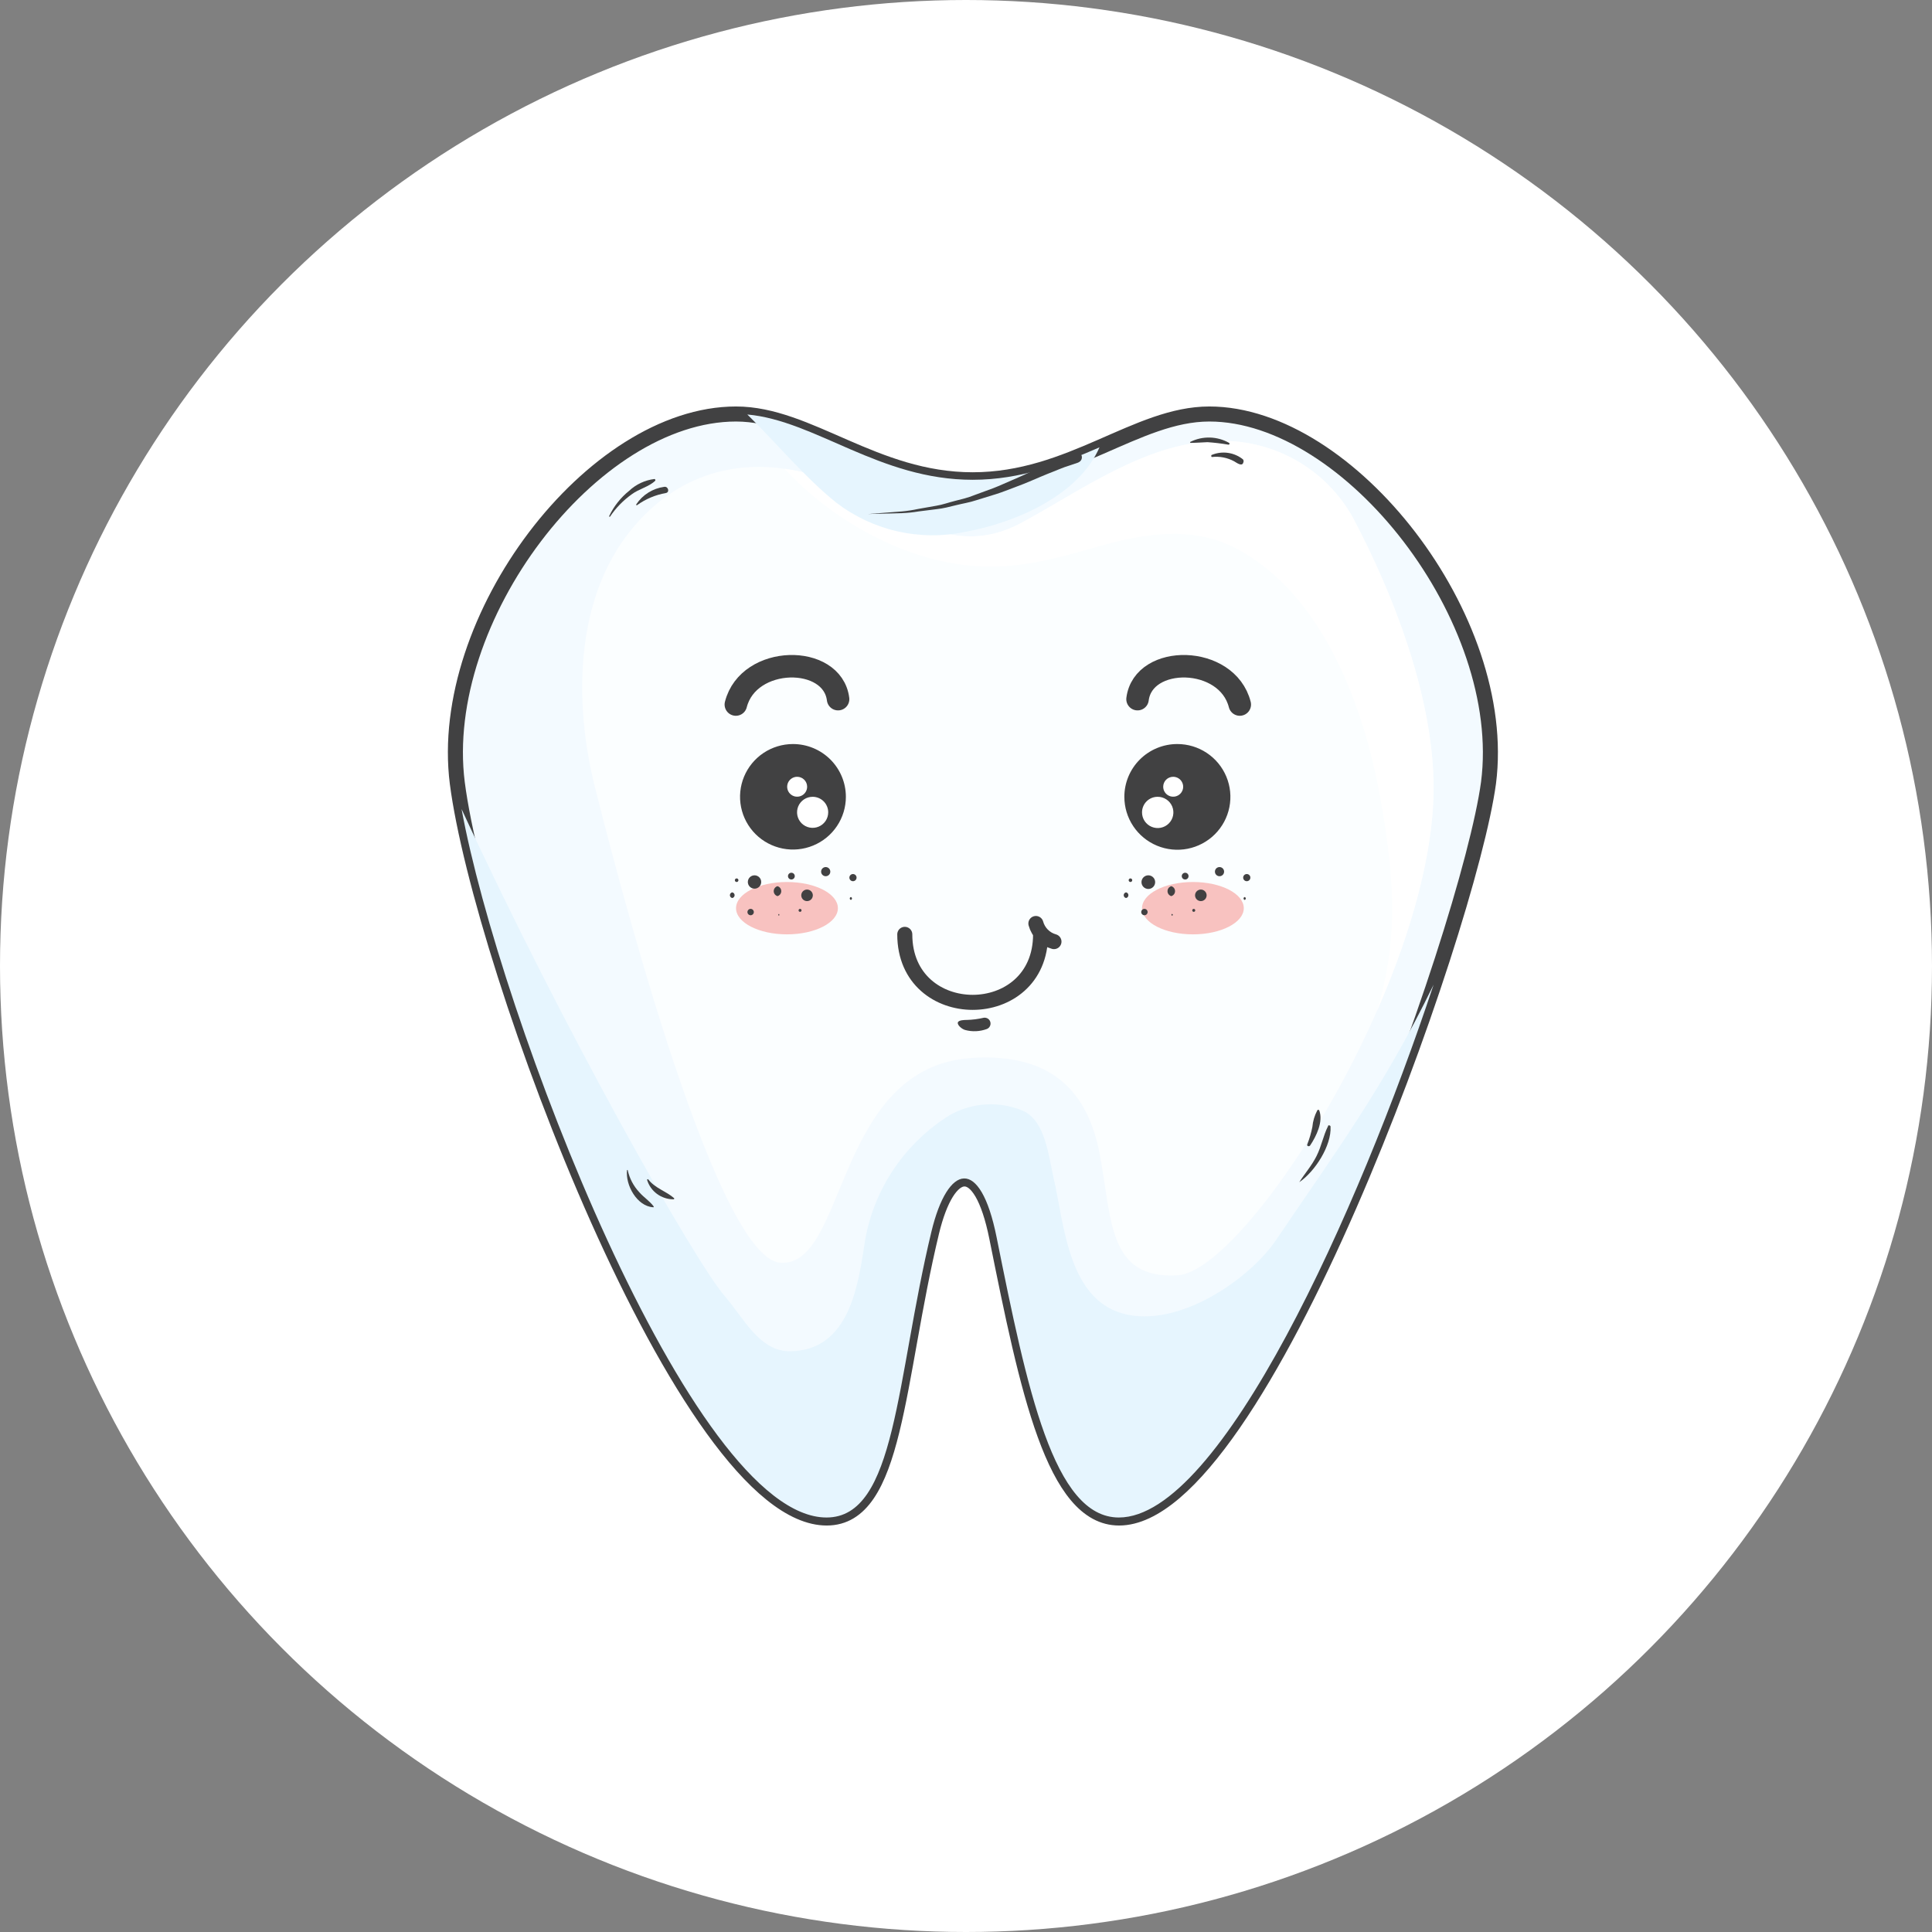 <?xml version="1.0" encoding="UTF-8"?> <svg xmlns="http://www.w3.org/2000/svg" width="140" height="140" viewBox="0 0 140 140" fill="none"><rect x="0" y="0" width="140" height="140" fill="#808080" stroke="none"/> <circle cx="70" cy="70" r="70" fill="white"></circle> <path d="M87.633 30C82.358 30 77.597 34.767 70.485 34.767C63.372 34.767 58.611 30 53.337 30C42.911 30 31.631 44.829 33.136 56.729C34.843 70 49.661 110 59.907 110C64.971 110 64.928 100.004 67.511 89.279C68.69 84.374 71.049 83.79 72.228 89.675C74.442 100.682 76.36 110 81.092 110C91.315 110 106.416 67.396 107.863 56.729C109.397 44.836 97.791 30 87.633 30Z" fill="#F3FAFF" stroke="#414142" stroke-width="1.09" stroke-miterlimit="10"></path> <path opacity="0.7" d="M56.535 91.5C61.397 91.89 60.435 77.248 70.499 76.657C76.288 76.311 78.835 79.181 79.688 83.624C80.585 88.327 80.253 92.712 85.325 92.416C90.397 92.12 104.252 70.325 103.876 56.498C103.702 50.18 100.982 43.076 98.037 37.515C97.06 35.749 95.604 34.292 93.836 33.31C92.068 32.328 90.059 31.861 88.038 31.962C82.93 32.149 78.371 35.532 74.037 37.876C68.206 41.035 63.908 35.755 58.662 34.342C53.597 32.986 49.003 34.342 45.682 38.46C41.666 43.458 41.601 50.851 43.056 56.823C44.141 61.136 51.666 91.103 56.535 91.5Z" fill="white"></path> <path d="M70.123 40.97C73.574 41.338 76.44 40.494 79.724 39.564C83.009 38.633 86.432 38.121 89.514 39.708C95.816 42.989 98.797 51.103 99.991 57.667C100.714 61.612 101.206 65.636 100.606 69.625C100.419 70.829 100.153 72.019 99.81 73.188C102.292 67.512 104.014 61.489 103.876 56.498C103.702 50.18 100.982 43.076 98.037 37.515C97.06 35.749 95.604 34.292 93.836 33.31C92.068 32.328 90.059 31.861 88.038 31.962C82.93 32.149 78.371 35.532 74.037 37.876C68.206 41.035 63.908 35.755 58.662 34.342C58.065 34.18 57.459 34.055 56.846 33.967C60.24 37.645 65.246 40.458 70.123 40.97Z" fill="white"></path> <g style="mix-blend-mode:multiply"> <path d="M60.593 36.419C61.902 37.423 63.413 38.134 65.023 38.501C66.633 38.868 68.303 38.884 69.92 38.547C73.856 37.825 78.211 35.777 79.673 32.416C76.952 33.599 74.008 34.767 70.484 34.767C63.733 34.767 59.11 30.483 54.154 30.036C56.317 32.149 58.227 34.508 60.593 36.419Z" fill="#E6F5FE"></path> </g> <g style="mix-blend-mode:multiply"> <path d="M92.509 89.798C90.585 92.683 85.382 96.289 81.374 95.186C77.365 94.082 77.105 88.608 76.353 85.391C76.005 83.884 75.766 81.215 74.131 80.494C73.289 80.138 72.377 79.979 71.464 80.029C70.551 80.079 69.662 80.337 68.864 80.782C67.258 81.771 65.88 83.085 64.818 84.639C63.755 86.194 63.034 87.954 62.699 89.805C62.193 93.116 61.585 97.825 57.294 97.919C55.037 97.962 53.88 95.489 52.555 93.967C50.385 91.5 40.841 74.638 33.447 58.626C36.153 73.455 50.088 109.964 59.892 109.964C64.957 109.964 64.913 99.968 67.496 89.243C68.676 84.338 71.034 83.754 72.214 89.639C74.428 100.645 76.345 109.964 81.077 109.964C88.465 109.964 98.442 87.721 103.883 71.356C100.244 78.842 96.727 83.552 92.509 89.798Z" fill="#E6F5FE"></path> </g> <path d="M61.295 57.739C61.295 58.495 61.071 59.234 60.649 59.862C60.228 60.491 59.629 60.981 58.928 61.27C58.227 61.56 57.456 61.636 56.713 61.488C55.969 61.34 55.285 60.976 54.749 60.442C54.213 59.907 53.848 59.226 53.7 58.485C53.552 57.743 53.628 56.974 53.918 56.276C54.208 55.578 54.7 54.98 55.33 54.56C55.961 54.141 56.702 53.916 57.461 53.916C58.478 53.916 59.453 54.319 60.172 55.036C60.891 55.753 61.295 56.725 61.295 57.739Z" fill="#414142"></path> <path d="M60.015 58.864C60.015 59.086 59.949 59.304 59.825 59.489C59.7 59.674 59.524 59.818 59.318 59.903C59.112 59.989 58.885 60.011 58.666 59.967C58.447 59.924 58.246 59.817 58.088 59.66C57.93 59.502 57.823 59.302 57.779 59.083C57.736 58.865 57.758 58.639 57.843 58.433C57.929 58.228 58.073 58.052 58.259 57.928C58.445 57.805 58.663 57.739 58.886 57.739C59.185 57.739 59.472 57.857 59.684 58.068C59.896 58.279 60.015 58.566 60.015 58.864Z" fill="white"></path> <path d="M58.488 57.01C58.488 57.153 58.446 57.292 58.366 57.411C58.287 57.53 58.174 57.622 58.041 57.677C57.909 57.731 57.764 57.745 57.623 57.718C57.483 57.69 57.354 57.621 57.253 57.52C57.152 57.419 57.083 57.291 57.055 57.151C57.027 57.011 57.041 56.866 57.096 56.734C57.151 56.602 57.244 56.49 57.363 56.411C57.482 56.331 57.621 56.289 57.765 56.289C57.956 56.289 58.141 56.365 58.276 56.5C58.412 56.636 58.488 56.819 58.488 57.01Z" fill="white"></path> <path d="M81.475 57.739C81.474 58.497 81.698 59.238 82.12 59.869C82.541 60.5 83.141 60.992 83.844 61.283C84.546 61.574 85.319 61.65 86.065 61.503C86.811 61.355 87.496 60.99 88.034 60.454C88.572 59.918 88.938 59.235 89.086 58.491C89.234 57.748 89.157 56.977 88.865 56.277C88.573 55.577 88.08 54.979 87.447 54.559C86.814 54.138 86.07 53.915 85.31 53.916C84.293 53.916 83.317 54.319 82.598 55.036C81.879 55.753 81.475 56.725 81.475 57.739Z" fill="#414142"></path> <path d="M82.756 58.864C82.754 59.089 82.82 59.308 82.944 59.496C83.069 59.683 83.246 59.829 83.454 59.916C83.662 60.002 83.891 60.026 84.112 59.982C84.333 59.939 84.536 59.831 84.695 59.672C84.854 59.513 84.963 59.311 85.006 59.09C85.05 58.87 85.027 58.642 84.94 58.434C84.853 58.227 84.706 58.05 84.518 57.927C84.331 57.803 84.11 57.737 83.885 57.739C83.585 57.739 83.298 57.857 83.087 58.068C82.875 58.279 82.756 58.566 82.756 58.864Z" fill="white"></path> <path d="M84.29 57.01C84.29 57.153 84.332 57.292 84.412 57.411C84.491 57.53 84.604 57.622 84.736 57.677C84.868 57.731 85.014 57.745 85.154 57.718C85.295 57.69 85.424 57.621 85.525 57.52C85.626 57.419 85.695 57.291 85.723 57.151C85.751 57.011 85.736 56.866 85.681 56.734C85.627 56.602 85.534 56.49 85.415 56.411C85.296 56.331 85.156 56.289 85.013 56.289C84.821 56.289 84.637 56.365 84.501 56.5C84.366 56.636 84.29 56.819 84.29 57.01Z" fill="white"></path> <path d="M89.839 51.053C88.92 47.447 82.843 47.396 82.43 50.663" stroke="#414142" stroke-width="1.63" stroke-linecap="round" stroke-linejoin="round"></path> <path d="M53.322 51.053C54.241 47.447 60.319 47.396 60.731 50.663" stroke="#414142" stroke-width="1.63" stroke-linecap="round" stroke-linejoin="round"></path> <path d="M78.147 33.513L77.51 33.729C77.265 33.803 77.023 33.89 76.786 33.989L75.868 34.356C75.187 34.63 74.421 34.991 73.523 35.316C73.089 35.474 72.641 35.662 72.177 35.806L70.73 36.253C70.26 36.412 69.768 36.484 69.283 36.607C68.799 36.729 68.343 36.845 67.88 36.895L66.556 37.061C66.161 37.128 65.762 37.169 65.362 37.184L62.895 37.249L65.347 37.061C65.744 37.026 66.138 36.965 66.527 36.881L67.836 36.65C68.292 36.578 68.741 36.412 69.204 36.297C69.667 36.181 70.152 36.066 70.607 35.878L71.982 35.373C72.431 35.2 72.858 34.998 73.284 34.818C74.131 34.457 74.891 34.097 75.571 33.751L76.504 33.318C76.74 33.207 76.982 33.108 77.228 33.022L77.857 32.77C77.955 32.734 78.064 32.737 78.159 32.779C78.255 32.82 78.331 32.897 78.371 32.993C78.409 33.091 78.407 33.199 78.365 33.295C78.323 33.391 78.244 33.467 78.147 33.505V33.513Z" fill="#414142"></path> <path d="M47.425 34.71C46.737 34.793 46.093 35.094 45.588 35.568C44.973 36.062 44.479 36.689 44.141 37.4C44.141 37.443 44.184 37.472 44.206 37.436C44.627 36.808 45.159 36.261 45.776 35.82C46.289 35.431 47.042 35.272 47.483 34.832C47.489 34.821 47.492 34.808 47.492 34.795C47.492 34.782 47.49 34.769 47.484 34.757C47.478 34.745 47.47 34.735 47.46 34.727C47.45 34.718 47.438 34.713 47.425 34.71Z" fill="#414142"></path> <path d="M48.127 35.279C47.72 35.335 47.33 35.476 46.982 35.694C46.634 35.911 46.336 36.2 46.109 36.542C46.101 36.55 46.097 36.562 46.098 36.573C46.098 36.584 46.104 36.595 46.112 36.603C46.121 36.611 46.132 36.614 46.144 36.614C46.155 36.613 46.166 36.608 46.174 36.599C46.791 36.157 47.501 35.858 48.25 35.727C48.547 35.676 48.424 35.222 48.127 35.279Z" fill="#414142"></path> <path d="M47.36 87.411C47.064 87.021 46.637 86.754 46.326 86.394C45.906 85.945 45.616 85.392 45.486 84.793C45.486 84.757 45.436 84.793 45.436 84.793C45.313 85.882 46.159 87.411 47.331 87.483C47.375 87.497 47.382 87.44 47.36 87.411Z" fill="#414142"></path> <path d="M48.843 86.819C48.264 86.314 47.454 86.098 46.977 85.463C46.969 85.456 46.96 85.451 46.95 85.449C46.941 85.447 46.93 85.448 46.921 85.452C46.911 85.456 46.904 85.463 46.898 85.471C46.892 85.48 46.889 85.489 46.89 85.499C47.014 85.909 47.269 86.267 47.614 86.52C47.96 86.773 48.378 86.909 48.807 86.906C48.817 86.906 48.827 86.903 48.836 86.898C48.844 86.892 48.851 86.884 48.855 86.875C48.858 86.865 48.859 86.855 48.857 86.845C48.855 86.835 48.85 86.826 48.843 86.819Z" fill="#414142"></path> <path d="M96.235 81.605C95.888 82.29 95.765 83.047 95.403 83.768C95.041 84.49 94.556 85.023 94.151 85.665C95.273 84.908 96.496 83.025 96.416 81.633C96.416 81.554 96.235 81.496 96.235 81.605Z" fill="#414142"></path> <path d="M95.598 80.465C95.592 80.451 95.582 80.44 95.569 80.431C95.556 80.423 95.541 80.419 95.526 80.419C95.511 80.419 95.496 80.423 95.483 80.431C95.47 80.44 95.46 80.451 95.454 80.465C95.257 80.837 95.136 81.244 95.099 81.662C95.013 82.093 94.89 82.516 94.73 82.925C94.679 83.055 94.86 83.105 94.933 83.011C95.388 82.333 95.902 81.273 95.598 80.465Z" fill="#414142"></path> <path d="M89.065 32.092C88.639 31.851 88.16 31.719 87.671 31.706C87.181 31.694 86.696 31.801 86.258 32.02C86.215 32.02 86.258 32.092 86.258 32.092C86.671 32.092 87.09 32.056 87.502 32.041C88.007 32.076 88.509 32.136 89.007 32.221C89.109 32.229 89.116 32.128 89.065 32.092Z" fill="#414142"></path> <path d="M90.064 33.282C89.753 33.035 89.383 32.875 88.99 32.818C88.597 32.761 88.196 32.809 87.828 32.957C87.748 32.957 87.756 33.13 87.828 33.116C88.38 33.054 88.938 33.163 89.427 33.426C89.586 33.512 90.02 33.859 90.1 33.498C90.115 33.462 90.12 33.423 90.114 33.385C90.107 33.346 90.09 33.31 90.064 33.282Z" fill="#414142"></path> <path d="M65.564 67.707C65.564 74.277 75.405 74.277 75.405 67.707" stroke="#414142" stroke-width="1.09" stroke-miterlimit="10" stroke-linecap="round"></path> <path d="M90.129 65.81C90.129 66.856 88.479 67.707 86.446 67.707C84.413 67.707 82.756 66.856 82.756 65.81C82.756 64.764 84.406 63.913 86.446 63.913C88.486 63.913 90.129 64.764 90.129 65.81Z" fill="#F8C2C0"></path> <path d="M60.717 65.81C60.717 66.856 59.06 67.707 57.026 67.707C54.993 67.707 53.336 66.856 53.336 65.81C53.336 64.764 54.986 63.913 57.026 63.913C59.067 63.913 60.717 64.764 60.717 65.81Z" fill="#F8C2C0"></path> <path d="M75.064 66.92C75.15 67.234 75.315 67.519 75.545 67.75C75.774 67.98 76.06 68.146 76.374 68.233" stroke="#414142" stroke-width="1.09" stroke-miterlimit="10" stroke-linecap="round"></path> <path d="M71.288 73.75C70.88 73.846 70.463 73.899 70.044 73.909C69.921 73.909 69.443 73.909 69.407 74.104C69.371 74.299 69.718 74.58 69.942 74.638C70.46 74.777 71.009 74.751 71.512 74.565C71.609 74.526 71.688 74.453 71.734 74.359C71.781 74.266 71.791 74.159 71.763 74.059C71.736 73.958 71.672 73.871 71.585 73.814C71.497 73.758 71.391 73.735 71.288 73.75Z" fill="#414142"></path> <path d="M81.916 63.653C81.882 63.653 81.849 63.667 81.825 63.691C81.8 63.715 81.787 63.748 81.787 63.783C81.787 63.817 81.8 63.85 81.825 63.875C81.849 63.899 81.882 63.913 81.916 63.913C81.951 63.913 81.984 63.899 82.008 63.875C82.033 63.85 82.046 63.817 82.046 63.783C82.046 63.748 82.033 63.715 82.008 63.691C81.984 63.667 81.951 63.653 81.916 63.653Z" fill="#414142"></path> <path d="M83.211 63.429C83.08 63.429 82.954 63.481 82.861 63.574C82.768 63.667 82.716 63.792 82.716 63.923C82.716 64.055 82.768 64.18 82.861 64.273C82.954 64.365 83.08 64.418 83.211 64.418C83.343 64.418 83.469 64.365 83.562 64.273C83.655 64.18 83.707 64.055 83.707 63.923C83.707 63.792 83.655 63.667 83.562 63.574C83.469 63.481 83.343 63.429 83.211 63.429Z" fill="#414142"></path> <path d="M85.881 63.242C85.816 63.242 85.753 63.268 85.707 63.314C85.661 63.36 85.635 63.422 85.635 63.487C85.635 63.552 85.661 63.615 85.707 63.661C85.753 63.706 85.816 63.732 85.881 63.732C85.947 63.732 86.009 63.706 86.055 63.661C86.101 63.615 86.127 63.552 86.127 63.487C86.127 63.422 86.101 63.36 86.055 63.314C86.009 63.268 85.947 63.242 85.881 63.242Z" fill="#414142"></path> <path d="M84.875 64.216C84.797 64.238 84.728 64.285 84.678 64.35C84.629 64.415 84.603 64.495 84.603 64.576C84.603 64.658 84.629 64.737 84.678 64.802C84.728 64.867 84.797 64.914 84.875 64.937C84.954 64.914 85.023 64.867 85.073 64.802C85.122 64.737 85.148 64.658 85.148 64.576C85.148 64.495 85.122 64.415 85.073 64.35C85.023 64.285 84.954 64.238 84.875 64.216Z" fill="#414142"></path> <path d="M87.017 64.461C86.906 64.461 86.799 64.505 86.721 64.584C86.642 64.662 86.598 64.768 86.598 64.879C86.598 64.99 86.642 65.097 86.721 65.175C86.799 65.254 86.906 65.298 87.017 65.298C87.129 65.298 87.235 65.254 87.314 65.175C87.393 65.097 87.437 64.99 87.437 64.879C87.437 64.768 87.393 64.662 87.314 64.584C87.235 64.505 87.129 64.461 87.017 64.461Z" fill="#414142"></path> <path d="M88.37 62.831C88.282 62.831 88.198 62.866 88.135 62.928C88.073 62.99 88.038 63.075 88.038 63.163C88.038 63.251 88.073 63.335 88.135 63.397C88.198 63.459 88.282 63.494 88.37 63.494C88.459 63.494 88.543 63.459 88.606 63.397C88.668 63.335 88.703 63.251 88.703 63.163C88.703 63.075 88.668 62.99 88.606 62.928C88.543 62.866 88.459 62.831 88.37 62.831Z" fill="#414142"></path> <path d="M90.345 63.336C90.276 63.336 90.21 63.363 90.161 63.412C90.112 63.46 90.085 63.526 90.085 63.595C90.085 63.664 90.112 63.73 90.161 63.779C90.21 63.828 90.276 63.855 90.345 63.855C90.415 63.855 90.481 63.828 90.53 63.779C90.579 63.73 90.606 63.664 90.606 63.595C90.606 63.526 90.579 63.46 90.53 63.412C90.481 63.363 90.415 63.336 90.345 63.336Z" fill="#414142"></path> <path d="M90.193 65.002C90.17 65.008 90.15 65.021 90.135 65.04C90.121 65.059 90.113 65.082 90.113 65.106C90.113 65.13 90.121 65.153 90.135 65.172C90.15 65.191 90.17 65.205 90.193 65.211C90.216 65.205 90.237 65.191 90.251 65.172C90.266 65.153 90.274 65.13 90.274 65.106C90.274 65.082 90.266 65.059 90.251 65.04C90.237 65.021 90.216 65.008 90.193 65.002Z" fill="#414142"></path> <path d="M82.929 65.86C82.868 65.86 82.809 65.884 82.766 65.928C82.722 65.971 82.698 66.03 82.698 66.091C82.698 66.152 82.722 66.211 82.766 66.254C82.809 66.297 82.868 66.322 82.929 66.322C82.991 66.322 83.05 66.297 83.093 66.254C83.136 66.211 83.161 66.152 83.161 66.091C83.161 66.03 83.136 65.971 83.093 65.928C83.05 65.884 82.991 65.86 82.929 65.86Z" fill="#414142"></path> <path d="M81.598 64.663C81.55 64.672 81.507 64.697 81.476 64.735C81.444 64.772 81.427 64.82 81.427 64.868C81.427 64.917 81.444 64.964 81.476 65.002C81.507 65.04 81.55 65.065 81.598 65.074C81.646 65.065 81.69 65.04 81.721 65.002C81.752 64.964 81.769 64.917 81.769 64.868C81.769 64.82 81.752 64.772 81.721 64.735C81.69 64.697 81.646 64.672 81.598 64.663Z" fill="#414142"></path> <path d="M84.94 66.228C84.868 66.228 84.868 66.35 84.94 66.35C84.953 66.346 84.964 66.338 84.972 66.327C84.98 66.316 84.984 66.303 84.984 66.289C84.984 66.276 84.98 66.263 84.972 66.251C84.964 66.24 84.953 66.232 84.94 66.228Z" fill="#414142"></path> <path d="M86.503 65.86C86.475 65.86 86.447 65.871 86.427 65.892C86.406 65.912 86.395 65.94 86.395 65.968C86.395 65.997 86.406 66.025 86.427 66.045C86.447 66.065 86.475 66.076 86.503 66.076C86.532 66.076 86.559 66.065 86.58 66.045C86.6 66.025 86.611 65.997 86.611 65.968C86.611 65.94 86.6 65.912 86.58 65.892C86.559 65.871 86.532 65.86 86.503 65.86Z" fill="#414142"></path> <path d="M53.38 63.653C53.345 63.653 53.312 63.667 53.288 63.691C53.264 63.715 53.25 63.748 53.25 63.783C53.25 63.817 53.264 63.85 53.288 63.875C53.312 63.899 53.345 63.913 53.38 63.913C53.414 63.913 53.447 63.899 53.472 63.875C53.496 63.85 53.51 63.817 53.51 63.783C53.51 63.748 53.496 63.715 53.472 63.691C53.447 63.667 53.414 63.653 53.38 63.653Z" fill="#414142"></path> <path d="M54.676 63.429C54.547 63.429 54.424 63.48 54.333 63.571C54.242 63.662 54.191 63.785 54.191 63.913C54.191 64.041 54.242 64.164 54.333 64.254C54.424 64.345 54.547 64.396 54.676 64.396C54.804 64.396 54.928 64.345 55.019 64.254C55.109 64.164 55.16 64.041 55.16 63.913C55.16 63.785 55.109 63.662 55.019 63.571C54.928 63.48 54.804 63.429 54.676 63.429Z" fill="#414142"></path> <path d="M57.346 63.242C57.28 63.242 57.218 63.268 57.172 63.314C57.126 63.36 57.1 63.422 57.1 63.487C57.1 63.552 57.126 63.615 57.172 63.661C57.218 63.706 57.28 63.732 57.346 63.732C57.411 63.732 57.473 63.706 57.52 63.661C57.566 63.615 57.592 63.552 57.592 63.487C57.592 63.422 57.566 63.36 57.52 63.314C57.473 63.268 57.411 63.242 57.346 63.242Z" fill="#414142"></path> <path d="M56.34 64.216C56.261 64.238 56.192 64.285 56.143 64.35C56.093 64.415 56.067 64.495 56.067 64.576C56.067 64.658 56.093 64.737 56.143 64.802C56.192 64.867 56.261 64.914 56.34 64.937C56.418 64.914 56.488 64.867 56.537 64.802C56.586 64.737 56.613 64.658 56.613 64.576C56.613 64.495 56.586 64.415 56.537 64.35C56.488 64.285 56.418 64.238 56.34 64.216Z" fill="#414142"></path> <path d="M58.481 64.461C58.37 64.461 58.263 64.505 58.184 64.584C58.106 64.662 58.062 64.768 58.062 64.879C58.062 64.99 58.106 65.097 58.184 65.175C58.263 65.254 58.37 65.298 58.481 65.298C58.593 65.298 58.699 65.254 58.778 65.175C58.857 65.097 58.901 64.99 58.901 64.879C58.901 64.768 58.857 64.662 58.778 64.584C58.699 64.505 58.593 64.461 58.481 64.461Z" fill="#414142"></path> <path d="M59.834 62.831C59.745 62.831 59.661 62.866 59.599 62.928C59.536 62.99 59.501 63.075 59.501 63.163C59.501 63.251 59.536 63.335 59.599 63.397C59.661 63.459 59.745 63.494 59.834 63.494C59.922 63.494 60.007 63.459 60.069 63.397C60.132 63.335 60.167 63.251 60.167 63.163C60.167 63.075 60.132 62.99 60.069 62.928C60.007 62.866 59.922 62.831 59.834 62.831Z" fill="#414142"></path> <path d="M61.81 63.336C61.741 63.336 61.675 63.363 61.626 63.412C61.577 63.46 61.549 63.526 61.549 63.595C61.549 63.664 61.577 63.73 61.626 63.779C61.675 63.828 61.741 63.855 61.81 63.855C61.879 63.855 61.945 63.828 61.994 63.779C62.043 63.73 62.07 63.664 62.07 63.595C62.07 63.526 62.043 63.46 61.994 63.412C61.945 63.363 61.879 63.336 61.81 63.336Z" fill="#414142"></path> <path d="M61.658 65.002C61.635 65.008 61.614 65.021 61.6 65.04C61.585 65.059 61.577 65.082 61.577 65.106C61.577 65.13 61.585 65.153 61.6 65.172C61.614 65.191 61.635 65.205 61.658 65.211C61.681 65.205 61.701 65.191 61.716 65.172C61.73 65.153 61.738 65.13 61.738 65.106C61.738 65.082 61.73 65.059 61.716 65.04C61.701 65.021 61.681 65.008 61.658 65.002Z" fill="#414142"></path> <path d="M54.394 65.86C54.332 65.86 54.273 65.884 54.23 65.928C54.187 65.971 54.162 66.03 54.162 66.091C54.162 66.152 54.187 66.211 54.23 66.254C54.273 66.297 54.332 66.322 54.394 66.322C54.455 66.322 54.514 66.297 54.557 66.254C54.601 66.211 54.625 66.152 54.625 66.091C54.625 66.03 54.601 65.971 54.557 65.928C54.514 65.884 54.455 65.86 54.394 65.86Z" fill="#414142"></path> <path d="M53.062 64.663C53.014 64.672 52.97 64.697 52.939 64.735C52.908 64.772 52.891 64.82 52.891 64.868C52.891 64.917 52.908 64.964 52.939 65.002C52.97 65.04 53.014 65.065 53.062 65.074C53.11 65.065 53.153 65.04 53.184 65.002C53.216 64.964 53.233 64.917 53.233 64.868C53.233 64.82 53.216 64.772 53.184 64.735C53.153 64.697 53.11 64.672 53.062 64.663Z" fill="#414142"></path> <path d="M56.441 66.228C56.428 66.232 56.417 66.24 56.409 66.251C56.401 66.263 56.397 66.276 56.397 66.289C56.397 66.303 56.401 66.316 56.409 66.327C56.417 66.338 56.428 66.346 56.441 66.35C56.484 66.35 56.484 66.228 56.441 66.228Z" fill="#414142"></path> <path d="M57.975 65.86C57.946 65.86 57.919 65.871 57.898 65.892C57.878 65.912 57.867 65.94 57.867 65.968C57.867 65.997 57.878 66.025 57.898 66.045C57.919 66.065 57.946 66.076 57.975 66.076C58.004 66.076 58.031 66.065 58.051 66.045C58.072 66.025 58.083 65.997 58.083 65.968C58.083 65.94 58.072 65.912 58.051 65.892C58.031 65.871 58.004 65.86 57.975 65.86Z" fill="#414142"></path> </svg> 